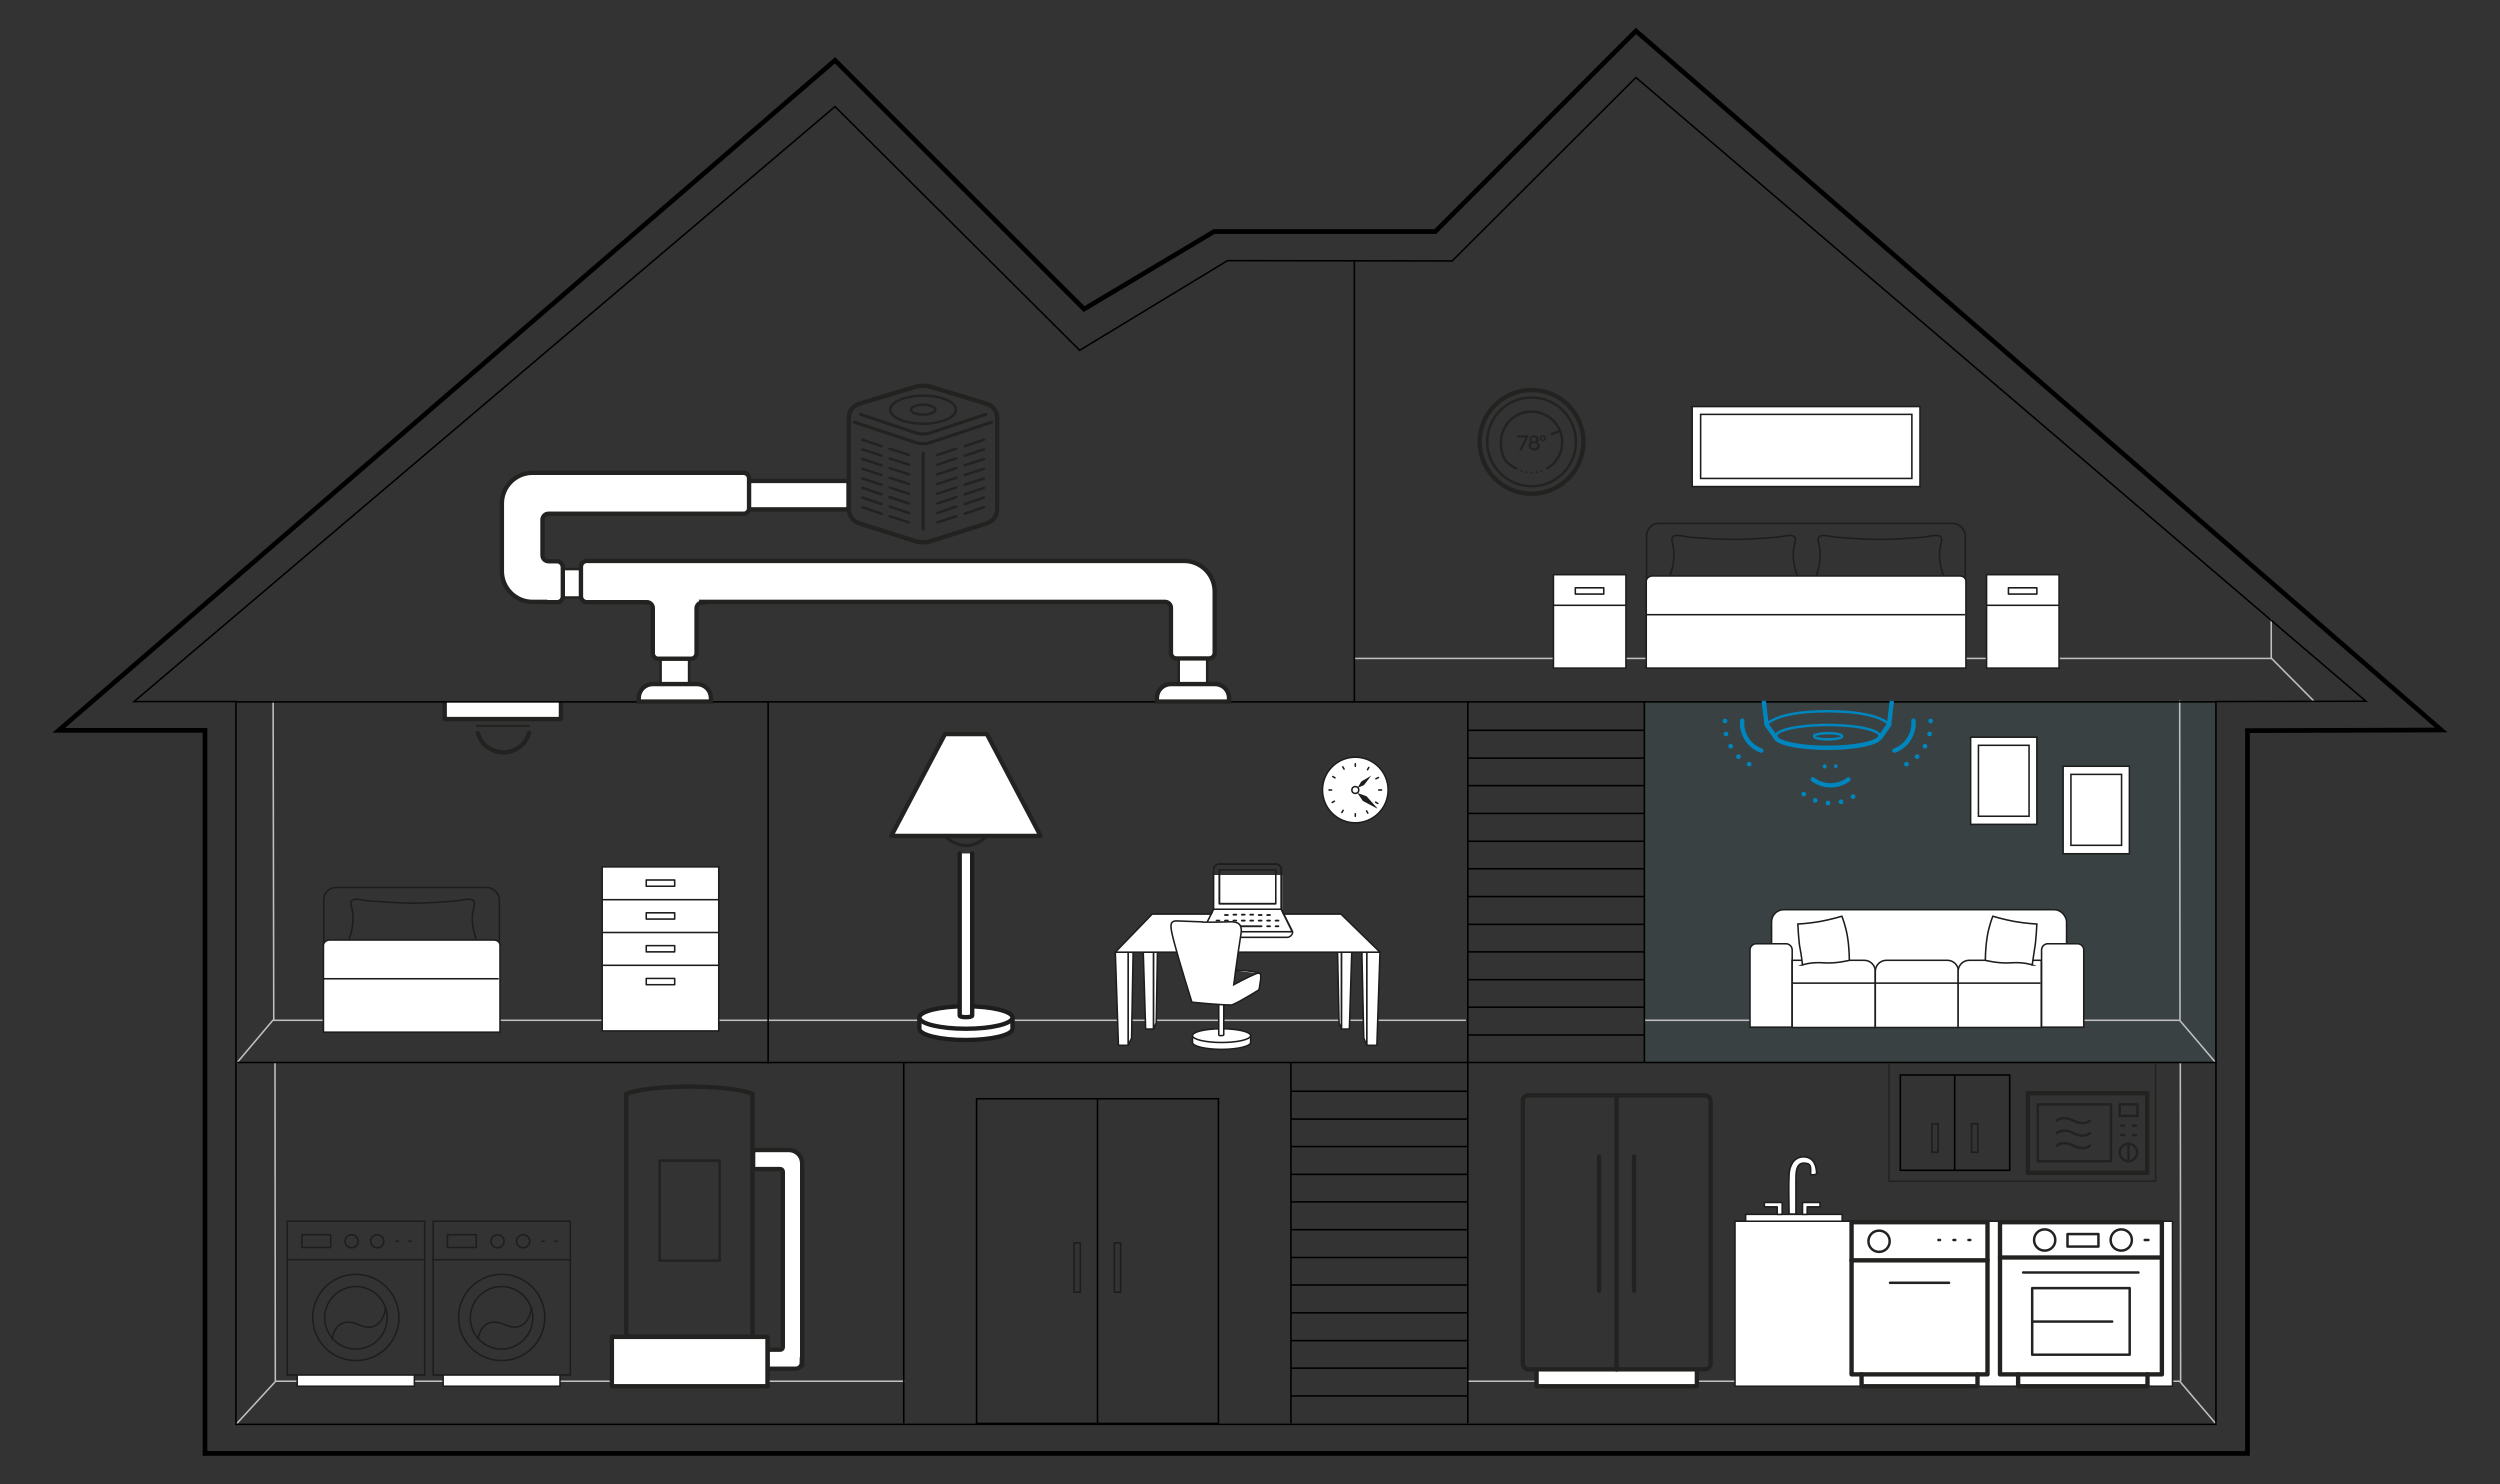 <?xml version="1.0" encoding="UTF-8"?>
<svg xmlns="http://www.w3.org/2000/svg" version="1.1" viewBox="0 0 800 475">
  <rect x="0" y="0" width="800" height="475" fill="#333333" stroke="none"/>
  <defs>
    <style>
      .cls-1, .cls-2, .cls-3, .cls-4, .cls-5, .cls-6, .cls-7, .cls-8, .cls-9, .cls-10, .cls-11, .cls-12, .cls-13, .cls-14, .cls-15, .cls-16, .cls-17, .cls-18, .cls-19, .cls-20, .cls-21 {
        fill: none;
      }

      .cls-1, .cls-2, .cls-3, .cls-4, .cls-5, .cls-6, .cls-22, .cls-8, .cls-9, .cls-10, .cls-11, .cls-12, .cls-23, .cls-24, .cls-16, .cls-17, .cls-18, .cls-19, .cls-20, .cls-25 {
        stroke-linejoin: round;
      }

      .cls-1, .cls-2, .cls-3, .cls-4, .cls-5, .cls-8, .cls-9, .cls-10, .cls-11, .cls-23, .cls-24, .cls-16, .cls-17, .cls-18, .cls-19, .cls-20, .cls-25 {
        stroke-linecap: round;
      }

      .cls-1, .cls-4, .cls-12, .cls-14, .cls-26, .cls-24, .cls-15, .cls-16 {
        stroke-width: .5px;
      }

      .cls-1, .cls-12 {
        stroke: #bfbfbf;
      }

      .cls-2, .cls-6, .cls-22, .cls-27, .cls-28, .cls-16, .cls-17, .cls-18, .cls-19, .cls-20, .cls-25, .cls-21 {
        stroke: #222220;
      }

      .cls-3 {
        stroke-width: .5px;
      }

      .cls-3, .cls-4, .cls-5, .cls-14, .cls-26, .cls-23, .cls-24 {
        stroke: #1d1d1d;
      }

      .cls-5 {
        stroke-width: .5px;
      }

      .cls-6, .cls-11, .cls-28, .cls-17, .cls-21 {
        stroke-width: .8px;
      }

      .cls-29 {
        fill: #0086be;
      }

      .cls-30 {
        fill: #222220;
      }

      .cls-7, .cls-22, .cls-9, .cls-27, .cls-23, .cls-20, .cls-25 {
        stroke-width: 1.4px;
      }

      .cls-7, .cls-8, .cls-9, .cls-10, .cls-11 {
        stroke: #0086be;
      }

      .cls-7, .cls-13, .cls-27, .cls-28, .cls-14, .cls-26, .cls-15, .cls-21 {
        stroke-miterlimit: 10;
      }

      .cls-22, .cls-27, .cls-28, .cls-26, .cls-31, .cls-23, .cls-24, .cls-25 {
        fill: #fff;
      }

      .cls-8, .cls-10, .cls-13 {
        stroke-width: 1.5px;
      }

      .cls-10 {
        stroke-dasharray: 0 4.2;
      }

      .cls-32 {
        fill: #1d1d1d;
      }

      .cls-13, .cls-15 {
        stroke: #000;
      }

      .cls-33 {
        fill: #77c5d5;
        isolation: isolate;
        opacity: .1;
      }

      .cls-18 {
        stroke-width: .7px;
      }

      .cls-19 {
        stroke-width: 1px;
      }
    </style>
  </defs>
  <!-- Generator: Adobe Illustrator 28.7.1, SVG Export Plug-In . SVG Version: 1.2.0 Build 142)  -->
  <g>
    <g id="_x35_">
      <rect class="cls-33" x="526.2" y="224.6" width="182.7" height="115.3"/>
      <g>
        <path class="cls-20" d="M152.9,234.6c.8,2.6,2.4,4.5,5,5.5,2.4,1,4.8.9,7.1-.3,2.2-1.1,3.6-2.9,4.3-5.3"/>
        <line class="cls-18" x1="169.2" y1="232.3" x2="152.7" y2="232.3"/>
      </g>
      <polyline class="cls-22" points="142.3 224.6 142.3 230.1 179.5 230.1 179.5 224.6"/>
      <rect class="cls-26" x="566.9" y="291.1" width="94.4" height="19.9" rx="3.9" ry="3.9"/>
      <polyline class="cls-1" points="469.7 442 697.5 442 709 455.5"/>
      <rect class="cls-24" x="555.2" y="390.8" width="140" height="52.8"/>
      <rect class="cls-24" x="558.6" y="388.6" width="30.9" height="2.2"/>
      <polygon class="cls-24" points="568.7 386.2 564.6 386.2 564.6 384.8 570.3 384.8 570.3 386.2 570.3 388.6 568.7 388.6 568.7 386.2"/>
      <polygon class="cls-24" points="578.3 386.2 582.4 386.2 582.4 384.8 576.8 384.8 576.8 386.2 576.8 388.6 578.3 388.6 578.3 386.2"/>
      <line class="cls-1" x1="726.8" y1="198.4" x2="726.8" y2="210.7"/>
      <line class="cls-1" x1="87.4" y1="224.7" x2="87.6" y2="326.5"/>
      <line class="cls-1" x1="697.5" y1="224.4" x2="697.6" y2="326.3"/>
      <line class="cls-1" x1="697.7" y1="340.2" x2="697.8" y2="441.9"/>
      <polyline class="cls-1" points="526.3 326.5 697.5 326.5 709 340"/>
      <polyline class="cls-1" points="468.9 326.5 87.3 326.5 75.9 340"/>
      <line class="cls-1" x1="88" y1="340" x2="88.1" y2="441.9"/>
      <polyline class="cls-1" points="289.2 442 88.2 442 75.8 455.5"/>
      <polyline class="cls-12" points="433.4 210.7 726.9 210.7 740.4 224.3"/>
      <g>
        <g>
          <path class="cls-23" d="M324,329.2c0,2-6.7,3.6-14.9,3.6s-14.9-1.6-14.9-3.6v-3.6h29.8v3.6h0Z"/>
          <ellipse class="cls-23" cx="309.1" cy="325.6" rx="14.9" ry="3.6"/>
        </g>
        <path class="cls-23" d="M311.1,273.1v51.9c0,.3-.9.5-2,.5s-2-.2-2-.5v-51.9"/>
      </g>
      <polygon class="cls-13" points="65.6 465.1 65.6 233.7 18.8 233.7 267.2 19.3 346.9 98.9 388.5 74.1 459.3 74.1 523.5 9.9 781.2 233.6 719.2 233.8 719.2 465.1 65.6 465.1"/>
      <polygon class="cls-15" points="757.1 224.4 523.5 24.8 464.7 83.5 392.8 83.4 345.5 112.1 267.2 34.1 42.9 224.5 75.5 224.5 75.5 455.8 709.1 455.8 709.1 224.5 757.1 224.4"/>
      <polyline class="cls-15" points="433.4 83.6 433.4 224.6 709.4 224.6"/>
      <line class="cls-15" x1="75.8" y1="224.6" x2="433.4" y2="224.6"/>
      <line class="cls-15" x1="469.7" y1="224.3" x2="469.7" y2="455.5"/>
      <line class="cls-15" x1="289.2" y1="339.9" x2="289.2" y2="455.5"/>
      <line class="cls-15" x1="413.1" y1="339.9" x2="413.1" y2="455.5"/>
      <line class="cls-15" x1="469.7" y1="349.2" x2="413.1" y2="349.2"/>
      <line class="cls-15" x1="469.7" y1="358.1" x2="413.1" y2="358.1"/>
      <line class="cls-15" x1="469.7" y1="366.9" x2="413.1" y2="366.9"/>
      <line class="cls-15" x1="469.7" y1="375.8" x2="413.1" y2="375.8"/>
      <line class="cls-15" x1="469.7" y1="384.6" x2="413.1" y2="384.6"/>
      <line class="cls-15" x1="469.7" y1="393.5" x2="413.1" y2="393.5"/>
      <line class="cls-15" x1="469.7" y1="402.4" x2="413.1" y2="402.4"/>
      <line class="cls-15" x1="469.7" y1="411.2" x2="413.1" y2="411.2"/>
      <line class="cls-15" x1="469.7" y1="420.1" x2="413.1" y2="420.1"/>
      <line class="cls-15" x1="469.7" y1="429" x2="413.1" y2="429"/>
      <line class="cls-15" x1="469.7" y1="437.8" x2="413.1" y2="437.8"/>
      <line class="cls-15" x1="469.7" y1="446.7" x2="413.1" y2="446.7"/>
      <line class="cls-15" x1="75.8" y1="340" x2="709.4" y2="340"/>
      <rect class="cls-28" x="211.4" y="210.8" width="9.1" height="8.6"/>
      <rect class="cls-28" x="377.2" y="210.8" width="9.1" height="8.5"/>
      <rect class="cls-27" x="190.9" y="153.9" width="80.7" height="9.1"/>
      <rect class="cls-28" x="179.4" y="182.1" width="6.7" height="9.1"/>
      <path class="cls-27" d="M174.9,192.7h3.4c1,0,1.8-.8,1.8-1.8v-9.4c0-1-.8-1.9-1.9-1.9h-2.7c-1,0-1.9-.8-1.9-1.9v-11.4c0-1,.8-1.9,1.9-1.9h62.5c.9,0,1.7-.8,1.7-1.7v-9.6c0-1-.8-1.8-1.8-1.8h-67.5c-5.4,0-9.8,4.4-9.8,9.8v21.7c0,5.4,4.4,9.8,9.8,9.8h4.4Z"/>
      <path class="cls-27" d="M224.8,192.8c-1,0-1.9.8-1.9,1.9v14.3c0,1-.8,1.8-1.8,1.8h-10.5c-.9,0-1.7-.8-1.7-1.7v-14.5c0-1-.8-1.9-1.9-1.9h-19.2c-1,0-1.9-.8-1.9-1.9v-9.4c0-1,.8-1.9,1.9-1.9h191.1c5.4,0,9.8,4.4,9.8,9.8v19.6c0,1-.8,1.8-1.8,1.8h-10.5c-.9,0-1.7-.8-1.7-1.7v-14.5c0-1-.8-1.9-1.9-1.9h-148.1Z"/>
      <path class="cls-27" d="M208.9,218.9h14.1c2.5,0,4.5,2,4.5,4.5v1.1h-23.1v-1.1c0-2.5,2-4.5,4.5-4.5Z"/>
      <path class="cls-27" d="M374.7,218.9h14.1c2.5,0,4.5,2,4.5,4.5v1.1h-23.1v-1.1c0-2.5,2-4.5,4.5-4.5Z"/>
      <g>
        <g>
          <circle class="cls-30" cx="488.5" cy="151.1" r=".3"/>
          <circle class="cls-30" cx="490.1" cy="151.3" r=".3"/>
          <circle class="cls-30" cx="491.7" cy="151.1" r=".3"/>
          <circle class="cls-30" cx="493.3" cy="150.8" r=".3"/>
          <circle class="cls-30" cx="486.9" cy="150.8" r=".3"/>
        </g>
        <circle class="cls-17" cx="490.1" cy="141.4" r="14.2"/>
        <g>
          <path class="cls-30" d="M485.6,139.3h3.5v.4l-2.2,4.4h-.8l2.1-4.1h-2.6v-.7Z"/>
          <path class="cls-30" d="M489.1,142.7c0-.6.3-1,.8-1.2-.3-.2-.5-.5-.5-.9,0-.8.7-1.3,1.5-1.3s1.5.5,1.5,1.3-.2.8-.5.9c.5.2.8.7.8,1.2,0,1-.8,1.5-1.7,1.5s-1.7-.5-1.7-1.5h0ZM491.9,142.6c0-.5-.4-.9-1-.9s-1,.3-1,.9.5.9,1,.9,1-.3,1-.9ZM491.6,140.6c0-.4-.3-.7-.8-.7s-.8.3-.8.7.3.7.8.7.8-.3.8-.7h0Z"/>
          <path class="cls-30" d="M492.7,140.2c0-.5.4-1,1-1s1,.4,1,1-.4,1-1,1-1-.4-1-1ZM494.2,140.2c0-.3-.2-.5-.5-.5s-.5.2-.5.5.2.5.5.5.5-.2.5-.5Z"/>
        </g>
        <circle class="cls-20" cx="490.1" cy="141.4" r="16.6"/>
        <path class="cls-17" d="M495.1,149.9c2.9-1.7,4.8-4.9,4.8-8.4,0-5.4-4.4-9.8-9.8-9.8s-9.8,4.4-9.8,9.8,1.9,6.8,4.8,8.4"/>
        <line class="cls-17" x1="499.1" y1="137.9" x2="496.6" y2="138.9"/>
      </g>
      <line class="cls-15" x1="245.8" y1="224.7" x2="245.8" y2="340.4"/>
      <g>
        <line class="cls-15" x1="526.2" y1="224.4" x2="526.2" y2="340"/>
        <line class="cls-15" x1="469.7" y1="233.7" x2="526.2" y2="233.7"/>
        <line class="cls-15" x1="469.7" y1="242.6" x2="526.2" y2="242.6"/>
        <line class="cls-15" x1="469.7" y1="251.4" x2="526.2" y2="251.4"/>
        <line class="cls-15" x1="469.7" y1="260.3" x2="526.2" y2="260.3"/>
        <line class="cls-15" x1="469.7" y1="269.2" x2="526.2" y2="269.2"/>
        <line class="cls-15" x1="469.7" y1="278" x2="526.2" y2="278"/>
        <line class="cls-15" x1="469.7" y1="286.9" x2="526.2" y2="286.9"/>
        <line class="cls-15" x1="469.7" y1="295.8" x2="526.2" y2="295.8"/>
        <line class="cls-15" x1="469.7" y1="304.6" x2="526.2" y2="304.6"/>
        <line class="cls-15" x1="469.7" y1="313.5" x2="526.2" y2="313.5"/>
        <line class="cls-15" x1="469.7" y1="322.3" x2="526.2" y2="322.3"/>
        <line class="cls-15" x1="469.7" y1="331.2" x2="526.2" y2="331.2"/>
      </g>
      <rect class="cls-15" x="312.5" y="351.6" width="77.4" height="103.9"/>
      <line class="cls-15" x1="351.2" y1="351.7" x2="351.2" y2="455.5"/>
      <g>
        <path class="cls-2" d="M300.9,264.4c.8,2.6,2.5,4.5,5,5.5,2.4,1,4.8.9,7.1-.3,2.2-1.1,3.6-2.9,4.3-5.3.5-1.9.4-3.8-.4-5.6-1.1-2.6-2.1-5.2-3.2-7.8,0,0,0-.1,0-.2h-9c0,0,0,.2,0,.2-1,2.6-2.1,5.1-3.2,7.6-.8,1.9-1,3.8-.4,5.8h0Z"/>
        <line class="cls-18" x1="317.2" y1="262" x2="300.7" y2="262"/>
        <line class="cls-18" x1="313.5" y1="248" x2="304.6" y2="250.4"/>
        <line class="cls-18" x1="313.2" y1="246.2" x2="304.6" y2="248.6"/>
        <line class="cls-18" x1="311.8" y1="244.6" x2="305" y2="246.5"/>
        <line class="cls-18" x1="309.1" y1="262" x2="309.1" y2="250.7"/>
        <line class="cls-18" x1="313.6" y1="262" x2="311.4" y2="250.7"/>
        <line class="cls-18" x1="304.6" y1="262" x2="306.8" y2="250.7"/>
        <path class="cls-2" d="M313.6,250.6h-9.1v-2.3c0-2.5,2-4.5,4.5-4.5h0c2.5,0,4.5,2,4.5,4.5v2.3h0Z"/>
        <polygon class="cls-2" points="306.5 243.9 311.7 243.9 311.3 242.3 306.9 242.3 306.5 243.9"/>
      </g>
      <g>
        <path class="cls-20" d="M240.9,427.8h-40.5v-77.8s5.3-2.3,20.2-2.3,20.2,2.3,20.2,2.3v77.8h0Z"/>
        <rect class="cls-21" x="211.1" y="371.4" width="19.2" height="32"/>
        <path class="cls-27" d="M256.7,436.1v-63.8c0-2.4-1.9-4.3-4.3-4.3h-10.6c-.4,0-.8.4-.8.8v4.6c0,.4.3.7.7.7h8c.4,0,.8.4.8.8v56.2c0,.5-.4.8-.8.8h-3.3c-.4,0-.8.4-.8.8v4.6c0,.4.3.7.7.7h8.3c1.1,0,2-.9,2-2h0Z"/>
        <rect class="cls-25" x="195.8" y="427.8" width="49.8" height="15.8"/>
      </g>
      <g>
        <circle class="cls-5" cx="160.5" cy="421.7" r="10"/>
        <circle class="cls-3" cx="160.5" cy="421.7" r="13.8" transform="translate(-281.4 512.6) rotate(-80.8)"/>
        <polyline class="cls-24" points="179.2 440 179.2 443.6 141.8 443.6 141.8 440"/>
        <line class="cls-4" x1="138.6" y1="403.1" x2="182.5" y2="403.1"/>
        <circle class="cls-4" cx="167.4" cy="397.2" r="2.1"/>
        <circle class="cls-4" cx="159.2" cy="397.2" r="2.1"/>
        <rect class="cls-4" x="143.2" y="395.1" width="9.2" height="4.1"/>
        <path class="cls-4" d="M153,428.4s.9-7.8,8.5-4.5c7.6,3.4,8.6-5.3,8.6-5.3"/>
        <rect class="cls-4" x="138.6" y="390.8" width="43.9" height="49.2"/>
        <line class="cls-4" x1="173.4" y1="397.2" x2="174.1" y2="397.2"/>
        <line class="cls-4" x1="177.6" y1="397.2" x2="178.2" y2="397.2"/>
      </g>
      <g>
        <circle class="cls-5" cx="113.9" cy="421.7" r="10"/>
        <circle class="cls-3" cx="113.8" cy="421.7" r="13.8" transform="translate(-320.6 466.5) rotate(-80.8)"/>
        <polyline class="cls-24" points="132.6 440 132.6 443.6 95.1 443.6 95.1 440"/>
        <line class="cls-4" x1="91.9" y1="403.1" x2="135.8" y2="403.1"/>
        <circle class="cls-4" cx="120.7" cy="397.2" r="2.1"/>
        <circle class="cls-4" cx="112.5" cy="397.2" r="2.1"/>
        <rect class="cls-4" x="96.6" y="395.1" width="9.2" height="4.1"/>
        <path class="cls-4" d="M106.3,428.4s.9-7.8,8.5-4.5c7.6,3.4,8.6-5.3,8.6-5.3"/>
        <rect class="cls-4" x="91.9" y="390.8" width="44" height="49.2"/>
        <line class="cls-4" x1="126.8" y1="397.2" x2="127.4" y2="397.2"/>
        <line class="cls-4" x1="130.9" y1="397.2" x2="131.5" y2="397.2"/>
      </g>
      <g>
        <rect class="cls-4" x="343.7" y="397.7" width="2" height="15.8"/>
        <rect class="cls-4" x="356.6" y="397.7" width="2" height="15.8"/>
      </g>
      <g>
        <path class="cls-20" d="M275,129.2l17.8-5.4c1.7-.5,3.4-.5,5.1,0l17.8,5.4c2,.6,3.4,2.4,3.4,4.5v29.2c0,2.1-1.4,4-3.4,4.6l-17.7,5.6c-1.7.6-3.6.6-5.3,0l-17.7-5.6c-2-.6-3.4-2.5-3.4-4.6v-29.2c0-2.1,1.4-3.9,3.3-4.5h0Z"/>
        <path class="cls-19" d="M315.4,132.6l-17.7,5.9c-1.5.5-3.2.5-4.7,0l-17.7-5.9"/>
        <path class="cls-19" d="M317.3,135.1l-19.6,6.5c-1.5.5-3.2.5-4.7,0l-19.6-6.5"/>
        <ellipse class="cls-6" cx="295.4" cy="131.1" rx="10.5" ry="4.5"/>
        <ellipse class="cls-6" cx="295.4" cy="131.1" rx="3.9" ry="1.6"/>
        <line class="cls-19" x1="295.4" y1="145" x2="295.4" y2="169.3"/>
        <g>
          <g>
            <line class="cls-17" x1="282.1" y1="142.8" x2="275.9" y2="140.7"/>
            <line class="cls-17" x1="282.1" y1="145.8" x2="275.9" y2="143.8"/>
            <line class="cls-17" x1="282.1" y1="148.9" x2="275.9" y2="146.9"/>
            <line class="cls-17" x1="282.1" y1="152" x2="275.9" y2="150"/>
            <line class="cls-17" x1="282.1" y1="155.1" x2="275.9" y2="153.1"/>
            <line class="cls-17" x1="282.1" y1="158.2" x2="275.9" y2="156.1"/>
            <line class="cls-17" x1="282.1" y1="161.3" x2="275.9" y2="159.2"/>
            <line class="cls-17" x1="282.1" y1="164.4" x2="275.9" y2="162.3"/>
          </g>
          <g>
            <line class="cls-17" x1="290.9" y1="145.6" x2="284.7" y2="143.6"/>
            <line class="cls-17" x1="290.9" y1="148.7" x2="284.7" y2="146.7"/>
            <line class="cls-17" x1="290.9" y1="151.8" x2="284.7" y2="149.8"/>
            <line class="cls-17" x1="290.9" y1="154.9" x2="284.7" y2="152.9"/>
            <line class="cls-17" x1="290.9" y1="158" x2="284.7" y2="156"/>
            <line class="cls-17" x1="290.9" y1="161.1" x2="284.7" y2="159.1"/>
            <line class="cls-17" x1="290.9" y1="161.1" x2="284.7" y2="159.1"/>
            <line class="cls-17" x1="290.9" y1="164.2" x2="284.7" y2="162.1"/>
            <line class="cls-17" x1="290.9" y1="167.2" x2="284.7" y2="165.2"/>
          </g>
          <g>
            <line class="cls-17" x1="308.7" y1="142.8" x2="314.9" y2="140.7"/>
            <line class="cls-17" x1="308.7" y1="145.8" x2="314.9" y2="143.8"/>
            <line class="cls-17" x1="308.7" y1="148.9" x2="314.9" y2="146.9"/>
            <line class="cls-17" x1="308.7" y1="152" x2="314.9" y2="150"/>
            <line class="cls-17" x1="308.7" y1="155.1" x2="314.9" y2="153.1"/>
            <line class="cls-17" x1="308.7" y1="158.2" x2="314.9" y2="156.1"/>
            <line class="cls-17" x1="308.7" y1="161.3" x2="314.9" y2="159.2"/>
            <line class="cls-17" x1="308.7" y1="164.4" x2="314.9" y2="162.3"/>
          </g>
          <g>
            <line class="cls-17" x1="299.9" y1="145.6" x2="306" y2="143.6"/>
            <line class="cls-17" x1="299.9" y1="148.7" x2="306" y2="146.7"/>
            <line class="cls-17" x1="299.9" y1="151.8" x2="306" y2="149.8"/>
            <line class="cls-17" x1="299.9" y1="154.9" x2="306" y2="152.9"/>
            <line class="cls-17" x1="299.9" y1="158" x2="306" y2="156"/>
            <line class="cls-17" x1="299.9" y1="161.1" x2="306" y2="159.1"/>
            <line class="cls-17" x1="299.9" y1="164.2" x2="306" y2="162.1"/>
            <line class="cls-17" x1="299.9" y1="167.2" x2="306" y2="165.2"/>
          </g>
        </g>
      </g>
      <g>
        <path class="cls-17" d="M675.4,396.8c0-1.9,1.5-3.4,3.4-3.4s3.4,1.5,3.4,3.4-1.5,3.4-3.4,3.4-3.4-1.5-3.4-3.4Z"/>
        <path class="cls-17" d="M650.9,396.8c0-1.9,1.5-3.4,3.4-3.4s3.4,1.5,3.4,3.4-1.5,3.4-3.4,3.4-3.4-1.5-3.4-3.4Z"/>
        <line class="cls-17" x1="686.3" y1="396.8" x2="687.5" y2="396.8"/>
        <polyline class="cls-25" points="687.2 439.8 687.2 443.6 645.8 443.6 645.8 439.8"/>
        <rect class="cls-17" x="661.6" y="394.9" width="9.9" height="4"/>
        <polyline class="cls-20" points="640 402.4 640 391.1 691.8 391.1 691.8 402.4"/>
        <rect class="cls-20" x="640" y="402.4" width="51.8" height="37.4"/>
        <rect class="cls-17" x="650.3" y="412.2" width="31.2" height="21.3"/>
        <line class="cls-17" x1="647.4" y1="407.2" x2="684.3" y2="407.2"/>
        <line class="cls-17" x1="650.3" y1="422.9" x2="675.9" y2="422.9"/>
      </g>
      <g>
        <polyline class="cls-25" points="543 438.5 543 443.6 491.7 443.6 491.7 438.5"/>
        <g>
          <line class="cls-20" x1="511.7" y1="370.1" x2="511.7" y2="413"/>
          <line class="cls-20" x1="522.9" y1="370.1" x2="522.9" y2="413"/>
        </g>
        <line class="cls-20" x1="517.3" y1="438.2" x2="517.3" y2="350.5"/>
        <rect class="cls-20" x="487.3" y="350.5" width="60.1" height="87.7" rx="1.8" ry="1.8"/>
      </g>
      <polygon class="cls-24" points="333 267.5 285.2 267.5 302.4 234.9 315.8 234.9 333 267.5"/>
      <polygon class="cls-20" points="333 267.5 285.2 267.5 302.4 234.9 315.8 234.9 333 267.5"/>
      <g>
        <path class="cls-17" d="M678.3,368.8c0-1.6,1.3-2.8,2.8-2.8s2.8,1.3,2.8,2.8-1.3,2.8-2.8,2.8-2.8-1.3-2.8-2.8Z"/>
        <rect class="cls-17" x="678.3" y="353.4" width="5.7" height="3.7"/>
        <line class="cls-17" x1="678.8" y1="360.2" x2="679.7" y2="360.2"/>
        <line class="cls-17" x1="682.6" y1="360.2" x2="683.5" y2="360.2"/>
        <line class="cls-17" x1="678.8" y1="363.2" x2="679.7" y2="363.2"/>
        <line class="cls-17" x1="682.6" y1="363.2" x2="683.5" y2="363.2"/>
        <rect class="cls-20" x="648.9" y="349.8" width="38.2" height="25.5"/>
        <g>
          <path class="cls-17" d="M658.2,358.6s1.8-1.8,5.3,0,5.3,0,5.3,0"/>
          <path class="cls-17" d="M658.2,362.6s1.8-1.8,5.3,0,5.3,0,5.3,0"/>
          <path class="cls-17" d="M658.2,366.6s1.8-1.8,5.3,0,5.3,0,5.3,0"/>
        </g>
        <rect class="cls-17" x="652.1" y="353.4" width="23.4" height="18.2"/>
        <line class="cls-17" x1="681.1" y1="366" x2="681.1" y2="371.6"/>
      </g>
      <polyline class="cls-16" points="689.8 340.4 689.8 378 604.5 378 604.5 340.4"/>
      <g>
        <rect class="cls-15" x="608.1" y="344" width="35" height="30.5"/>
        <line class="cls-15" x1="625.5" y1="344" x2="625.5" y2="374.4"/>
        <g>
          <rect class="cls-4" x="618.2" y="359.6" width="2" height="9.1"/>
          <rect class="cls-4" x="630.9" y="359.6" width="2" height="9.1"/>
        </g>
      </g>
      <g>
        <path class="cls-17" d="M597.9,397.2c0-1.9,1.5-3.4,3.4-3.4s3.4,1.5,3.4,3.4-1.5,3.4-3.4,3.4-3.4-1.5-3.4-3.4Z"/>
        <polyline class="cls-20" points="632.8 439.8 632.8 443.6 595.7 443.6 595.7 439.8"/>
        <line class="cls-20" x1="592.5" y1="403.3" x2="636" y2="403.3"/>
        <rect class="cls-20" x="592.5" y="391.1" width="43.5" height="48.7"/>
        <line class="cls-17" x1="625.1" y1="396.8" x2="625.7" y2="396.8"/>
        <line class="cls-17" x1="620.3" y1="396.8" x2="620.8" y2="396.8"/>
        <line class="cls-17" x1="629.9" y1="396.8" x2="630.5" y2="396.8"/>
        <line class="cls-17" x1="604.8" y1="410.5" x2="623.7" y2="410.5"/>
      </g>
      <path class="cls-24" d="M581.3,375.6c0-2.7-1-5.4-4.2-5.4s-4.5,3.1-4.6,5.7c-.2,4.2,0,8.4,0,12.6h2.2c0-2.2,0-4.3,0-6.5,0-1.5,0-3,0-4.5,0-1.9-.1-5.3,2.5-5.3s2.2,1.3,2.2,3.6c0,0,.3.2,1.1.1s.9-.4.9-.4h0Z"/>
      <polygon class="cls-24" points="362.6 304.8 362.1 332.2 361 334.5 361 304.6 362.6 304.8"/>
      <polygon class="cls-24" points="361 334.5 357.9 334.5 356.9 304.6 361 304.6 361 334.5"/>
      <g>
        <polygon class="cls-24" points="435.8 304.8 436.4 332.2 437.4 334.5 437.4 304.6 435.8 304.8"/>
        <polygon class="cls-24" points="437.4 334.5 440.6 334.5 441.6 304.6 437.4 304.6 437.4 334.5"/>
      </g>
      <polygon class="cls-24" points="370.4 303.5 370 327.3 369.1 329.3 369.1 303.3 370.4 303.5"/>
      <polygon class="cls-24" points="369.1 329.3 366.6 329.3 365.8 303.3 369.1 303.3 369.1 329.3"/>
      <g>
        <polygon class="cls-24" points="428 303.5 428.5 327.3 429.3 329.3 429.3 303.3 428 303.5"/>
        <polygon class="cls-24" points="429.3 329.3 431.8 329.3 432.6 303.3 429.3 303.3 429.3 329.3"/>
      </g>
      <polygon class="cls-24" points="441.6 304.7 356.9 304.7 368.7 292.5 429.1 292.5 441.6 304.7"/>
      <g>
        <polygon class="cls-31" points="411.4 294.3 387.5 293.4 388.3 291.2 388.3 280 410.3 280 410.3 292 411.4 294.3"/>
        <g>
          <path class="cls-32" d="M413.9,298.1h0s0,0,0,0h0l-3.6-7.2v-12.6c0-1.1-.9-2.1-2.1-2.1h-18c-1.1,0-2.1.9-2.1,2.1v12.6l-3.6,7.2h0s0,0,0,0h0c0,1.2.9,2.1,2.1,2.1h25.2c1.1,0,2.1-.9,2.1-2.1h0c0,0,0,0,0,0ZM413.2,297.9h-28l3.3-6.7h21.3l3.3,6.7h0ZM390.2,276.8h18c.9,0,1.5.7,1.5,1.5v12.4h-21.1v-12.4c0-.9.7-1.5,1.5-1.5ZM411.8,299.7h-25.2c-.8,0-1.4-.5-1.5-1.3h28.3c-.1.7-.8,1.3-1.5,1.3h0Z"/>
          <path class="cls-32" d="M390.2,289.5h18c.1,0,.3-.1.3-.3v-10.8c0-.1-.1-.3-.3-.3h-18c-.1,0-.3.1-.3.3v10.8c0,.1.1.3.3.3ZM390.5,278.6h17.5v10.3h-17.5v-10.3Z"/>
          <path class="cls-32" d="M392.9,294.3h-.9c-.1,0-.3.1-.3.3s.1.3.3.3h.9c.1,0,.3-.1.3-.3s-.1-.3-.3-.3Z"/>
          <path class="cls-32" d="M390.2,294.3h-.9c-.1,0-.3.1-.3.3s.1.3.3.3h.9c.1,0,.3-.1.3-.3s-.1-.3-.3-.3Z"/>
          <path class="cls-32" d="M394.7,294.9h.9c.1,0,.3-.1.3-.3s-.1-.3-.3-.3h-.9c-.1,0-.3.1-.3.3s.1.3.3.3Z"/>
          <path class="cls-32" d="M397.4,294.9h.9c.1,0,.3-.1.3-.3s-.1-.3-.3-.3h-.9c-.1,0-.3.1-.3.3s.1.3.3.3Z"/>
          <path class="cls-32" d="M400.1,294.9h.9c.1,0,.3-.1.3-.3s-.1-.3-.3-.3h-.9c-.1,0-.3.1-.3.3s.1.3.3.3Z"/>
          <path class="cls-32" d="M403.7,294.3h-.9c-.1,0-.3.1-.3.3s.1.3.3.3h.9c.1,0,.3-.1.3-.3s-.1-.3-.3-.3Z"/>
          <path class="cls-32" d="M406.4,294.3h-.9c-.1,0-.3.1-.3.3s.1.3.3.3h.9c.1,0,.3-.1.3-.3s-.1-.3-.3-.3Z"/>
          <path class="cls-32" d="M408.2,294.9h.9c.1,0,.3-.1.3-.3s-.1-.3-.3-.3h-.9c-.1,0-.3.1-.3.3s.1.3.3.3Z"/>
          <path class="cls-32" d="M392.9,296.1h-.9c-.1,0-.3.1-.3.3s.1.3.3.3h.9c.1,0,.3-.1.3-.3s-.1-.3-.3-.3Z"/>
          <path class="cls-32" d="M390.2,296.1h-.9c-.1,0-.3.1-.3.3s.1.3.3.3h.9c.1,0,.3-.1.3-.3s-.1-.3-.3-.3Z"/>
          <path class="cls-32" d="M406.4,296.1h-.9c-.1,0-.3.1-.3.3s.1.3.3.3h.9c.1,0,.3-.1.3-.3s-.1-.3-.3-.3Z"/>
          <path class="cls-32" d="M409.1,296.1h-.9c-.1,0-.3.1-.3.3s.1.3.3.3h.9c.1,0,.3-.1.3-.3s-.1-.3-.3-.3Z"/>
          <path class="cls-32" d="M392.9,292.5h-.9c-.1,0-.3.1-.3.3s.1.3.3.3h.9c.1,0,.3-.1.3-.3s-.1-.3-.3-.3Z"/>
          <path class="cls-32" d="M394.7,293h.9c.1,0,.3-.1.3-.3s-.1-.3-.3-.3h-.9c-.1,0-.3.1-.3.3s.1.3.3.3Z"/>
          <path class="cls-32" d="M397.4,293h.9c.1,0,.3-.1.3-.3s-.1-.3-.3-.3h-.9c-.1,0-.3.1-.3.3s.1.3.3.3Z"/>
          <path class="cls-32" d="M400.1,293h.9c.1,0,.3-.1.3-.3s-.1-.3-.3-.3h-.9c-.1,0-.3.1-.3.3s.1.3.3.3Z"/>
          <path class="cls-32" d="M403.7,292.5h-.9c-.1,0-.3.1-.3.3s.1.3.3.3h.9c.1,0,.3-.1.3-.3s-.1-.3-.3-.3Z"/>
          <path class="cls-32" d="M406.4,292.5h-.9c-.1,0-.3.1-.3.3s.1.3.3.3h.9c.1,0,.3-.1.3-.3s-.1-.3-.3-.3Z"/>
          <path class="cls-32" d="M403.7,296.1h-9c-.1,0-.3.1-.3.3s.1.3.3.3h9c.1,0,.3-.1.3-.3s-.1-.3-.3-.3Z"/>
        </g>
      </g>
      <circle class="cls-24" cx="433.7" cy="252.8" r="10.5"/>
      <g>
        <line class="cls-4" x1="433.7" y1="244.4" x2="433.7" y2="245.2"/>
        <line class="cls-4" x1="442.1" y1="252.8" x2="441.2" y2="252.8"/>
        <line class="cls-4" x1="433.7" y1="261.2" x2="433.7" y2="260.4"/>
        <line class="cls-4" x1="425.3" y1="252.8" x2="426.1" y2="252.8"/>
      </g>
      <g>
        <line class="cls-4" x1="438" y1="245.6" x2="437.6" y2="246.3"/>
        <line class="cls-4" x1="440.9" y1="257.1" x2="440.2" y2="256.7"/>
        <line class="cls-4" x1="429.4" y1="260" x2="429.8" y2="259.3"/>
        <line class="cls-4" x1="426.5" y1="248.5" x2="427.2" y2="248.9"/>
      </g>
      <g>
        <line class="cls-4" x1="429.7" y1="245.4" x2="430.1" y2="246.1"/>
        <line class="cls-4" x1="441.1" y1="248.8" x2="440.3" y2="249.2"/>
        <line class="cls-4" x1="437.7" y1="260.2" x2="437.3" y2="259.5"/>
        <line class="cls-4" x1="426.3" y1="256.8" x2="427" y2="256.4"/>
      </g>
      <circle class="cls-24" cx="433.7" cy="252.8" r="1.1"/>
      <polygon class="cls-32" points="440.6 258.7 440.7 258.6 437.3 254.8 434.5 253.8 434.4 253.8 436.1 256.3 440.6 258.7"/>
      <polygon class="cls-32" points="438.8 248.2 438.8 248.2 435.6 250.1 434.5 252 434.5 252.1 436.5 251.2 438.8 248.2"/>
      <g>
        <path class="cls-24" d="M400.2,333.6c0,1.2-4.2,2.2-9.3,2.2s-9.3-1-9.3-2.2v-2.2h18.6v2.2h0Z"/>
        <ellipse class="cls-24" cx="390.9" cy="331.4" rx="9.3" ry="2.2"/>
      </g>
      <path class="cls-24" d="M391.6,320.4v10.8c0,.1-.4.2-.8.2s-.8,0-.8-.2v-10.8"/>
      <path class="cls-26" d="M403.1,311.5s-1.2-.6-4.7-.9c-1.3,0-3.1,0-3.1,0"/>
      <rect class="cls-26" x="630.6" y="235.9" width="21.2" height="27.9"/>
      <rect class="cls-26" x="633.1" y="238.5" width="16.2" height="22.7"/>
      <rect class="cls-26" x="660.2" y="245.2" width="21.2" height="28"/>
      <rect class="cls-26" x="662.7" y="247.8" width="16.2" height="22.7"/>
      <path class="cls-26" d="M562,302h9.5c1.1,0,2,.9,2,2v24.7h-13.5v-24.7c0-1.1.9-2,2-2Z"/>
      <path class="cls-26" d="M655.3,302h9.5c1.1,0,2,.9,2,2v24.7h-13.5v-24.7c0-1.1.9-2,2-2Z"/>
      <path class="cls-26" d="M600.1,328.8h-26.6v-21.5h23.1c1.9,0,3.5,1.6,3.5,3.5v18h0Z"/>
      <path class="cls-26" d="M626.7,328.8h-26.6v-18c0-1.9,1.6-3.5,3.5-3.5h19.6c1.9,0,3.5,1.6,3.5,3.5v18h0Z"/>
      <path class="cls-26" d="M653.2,328.8h-26.6v-18c0-1.9,1.6-3.5,3.5-3.5h23.1v21.5h0Z"/>
      <line class="cls-14" x1="573.7" y1="314.6" x2="653" y2="314.6"/>
      <path class="cls-26" d="M650.4,308.8s-2.6-1-6.8-.7-8.3-.8-8.3-.8c0,0,0-3.8.6-7.5s1.8-6.6,1.8-6.6c0,0,3.7,1.1,7.1,1.7s7,.8,7,.8c0,0-.3,5.9-.7,7.7-.3,1.9-.8,5.4-.8,5.4h0Z"/>
      <path class="cls-26" d="M576.7,308.8s2.6-1,6.8-.7,8.3-.8,8.3-.8c0,0,0-3.8-.6-7.5s-1.8-6.6-1.8-6.6c0,0-3.7,1.1-7.1,1.7s-7,.8-7,.8c0,0,.3,5.9.7,7.7s.8,5.4.8,5.4h0Z"/>
      <rect class="cls-14" x="103.6" y="284" width="56.2" height="44.8" rx="3.9" ry="3.9"/>
      <path class="cls-14" d="M131,301c-6.9,0-16,.7-17.8,1.2s-2.4.7-2.1,0c1.3-3.2,2.1-6.3,1.8-9.7,0-1.1-.5-2.2-.6-3.4-.1-2.4,4.1-.9,5.8-.8,4,.3,8,.5,12,.7.5,0,1.1,0,1.6,0h.7c.5,0,1.1,0,1.6,0,4-.1,8-.4,12-.7,1.7-.1,5.9-1.6,5.8.8,0,1.1-.5,2.2-.6,3.4-.3,3.4.5,6.5,1.8,9.7.3.7-.3.5-2.1,0s-10.9-1.2-17.8-1.2h-2.2,0Z"/>
      <path class="cls-26" d="M160,330.3h-56.5v-27.8c0-.9.9-1.7,2-1.7h52.5c1.1,0,2,.7,2,1.7v27.8Z"/>
      <line class="cls-14" x1="159.6" y1="313.2" x2="103.6" y2="313.2"/>
      <rect class="cls-26" x="192.7" y="277.4" width="37.3" height="52.5"/>
      <line class="cls-14" x1="229.8" y1="287.9" x2="192.9" y2="287.9"/>
      <line class="cls-14" x1="229.8" y1="298.4" x2="192.9" y2="298.4"/>
      <line class="cls-14" x1="229.8" y1="308.9" x2="192.9" y2="308.9"/>
      <rect class="cls-4" x="206.8" y="281.6" width="9.1" height="2"/>
      <rect class="cls-4" x="206.8" y="292.1" width="9.1" height="2"/>
      <rect class="cls-4" x="206.8" y="302.6" width="9.1" height="2"/>
      <rect class="cls-4" x="206.8" y="313.1" width="9.1" height="2"/>
      <g>
        <g>
          <rect class="cls-14" x="526.9" y="167.5" width="102" height="44.8" rx="3.9" ry="3.9"/>
          <path class="cls-14" d="M553.7,184.6c-6.9,0-16,.7-17.8,1.2s-2.4.7-2.1,0c1.3-3.2,2.1-6.3,1.8-9.7,0-1.1-.5-2.2-.6-3.4-.1-2.4,4.1-.9,5.8-.8,4,.3,8,.6,12,.7.5,0,1.1,0,1.6,0h.7c.5,0,1.1,0,1.6,0,4-.1,8-.4,12-.7,1.7-.1,5.9-1.6,5.8.8,0,1.1-.5,2.2-.6,3.4-.3,3.4.5,6.5,1.8,9.7.3.7-.3.5-2.1,0s-10.9-1.2-17.8-1.2h-2.2,0Z"/>
          <path class="cls-14" d="M600.5,184.6c-6.9,0-16,.7-17.8,1.2s-2.4.7-2.1,0c1.3-3.2,2.1-6.3,1.8-9.7,0-1.1-.5-2.2-.6-3.4-.1-2.4,4.1-.9,5.8-.8,4,.3,8,.6,12,.7.5,0,1.1,0,1.6,0h.7c.5,0,1.1,0,1.6,0,4-.1,8-.4,12-.7,1.7-.1,5.9-1.6,5.8.8,0,1.1-.5,2.2-.6,3.4-.3,3.4.5,6.5,1.8,9.7.3.7-.3.5-2.1,0s-10.9-1.2-17.8-1.2h-2.2,0Z"/>
          <path class="cls-26" d="M629.1,213.8h-102.3v-27.8c0-.9.9-1.7,2-1.7h98.3c1.1,0,2,.7,2,1.7v27.8Z"/>
          <line class="cls-14" x1="628.8" y1="196.7" x2="526.9" y2="196.7"/>
        </g>
        <g>
          <rect class="cls-26" x="497.1" y="183.9" width="23.2" height="29.9"/>
          <rect class="cls-4" x="504.1" y="188.1" width="9.1" height="2"/>
          <line class="cls-14" x1="497.1" y1="193.7" x2="520.3" y2="193.7"/>
        </g>
        <g>
          <rect class="cls-26" x="635.7" y="183.9" width="23.2" height="29.9"/>
          <rect class="cls-4" x="642.7" y="188.1" width="9.1" height="2"/>
          <line class="cls-14" x1="635.7" y1="193.7" x2="658.9" y2="193.7"/>
        </g>
      </g>
      <rect class="cls-26" x="541.5" y="130.1" width="72.9" height="25.6"/>
      <rect class="cls-26" x="544.2" y="132.6" width="67.6" height="20.5"/>
      <path class="cls-26" d="M385,295.1c2.6,0,5.1,0,7.7-.1,3.1-.2,5,.3,4.4,3.9-.6,3.6-1.2,8.2-1.7,11.6-.3,2.7-.6,4.6-.6,4.6,0,0,4.6-2.5,7.1-3.5,1.9-.7,1.8.4,1.1,4.5-.1.9-.6.9-.9,1.1-.4.3-.9.6-3.7,2.2-1.8,1.1-4.1,2.2-4.3,2.2-4,0-12.7-.9-12.7-.9,0,0-4.2-13.5-5.6-18.9s-1.8-7.2.9-7.1c2.7.1,5.4.2,8.1.3h0Z"/>
      <g>
        <path class="cls-9" d="M601.7,235.6c0,2-7.5,3.7-16.8,3.7s-16.8-1.6-16.8-3.7"/>
        <path class="cls-11" d="M568.2,235.6c0-.7.8-1.3,2.2-1.8,2.9-1.1,8.3-1.8,14.5-1.8s11.6.7,14.5,1.8c1.4.5,2.2,1.2,2.2,1.8"/>
        <path class="cls-11" d="M589.5,235.6c0,.6-2,1-4.5,1s-4.5-.4-4.5-1,.2-.4.6-.5c.8-.3,2.3-.5,3.9-.5s3.2.2,3.9.5c.4.1.6.3.6.5Z"/>
        <path class="cls-9" d="M557.5,230.6c-.2,2,.3,4,1.4,5.8s2.8,3.1,4.7,3.8"/>
        <path class="cls-10" d="M552,230.7c-.2,3,.5,6,2.2,8.8s4.2,4.6,7,5.7"/>
        <path class="cls-9" d="M580.1,249.4c1.6,1.2,3.5,1.9,5.7,1.9s4.1-.7,5.7-1.9"/>
        <path class="cls-10" d="M577.2,254.1c2.4,1.8,5.3,2.9,8.5,2.9s6.2-1.1,8.5-2.9"/>
        <path class="cls-29" d="M586.9,245.5c-.1-.3,0-.7.3-.9h0c.3-.1.7,0,.8.3h0c.1.3,0,.7-.3.9h0s0,0,0,0h0c-.3,0-.6,0-.8-.4h0ZM583.7,245.9c-.3-.1-.5-.5-.4-.9h0c.1-.3.5-.5.8-.4h0c.3.1.5.5.4.9h0c0,.2-.2.3-.4.4h0c-.1,0-.3,0-.4,0h0Z"/>
        <path class="cls-9" d="M612.3,230.6c.2,2-.3,4-1.4,5.8s-2.8,3.1-4.7,3.8"/>
        <path class="cls-10" d="M617.8,230.7c.2,3-.5,6-2.2,8.8s-4.2,4.6-7,5.7"/>
        <line class="cls-8" x1="601.7" y1="235.9" x2="604.5" y2="231.9"/>
        <path class="cls-11" d="M565.3,231.9s2.7-4.3,19.6-4.3,19.6,4.3,19.6,4.3"/>
        <line class="cls-9" x1="565.3" y1="231.9" x2="568.2" y2="235.9"/>
        <line class="cls-7" x1="605.4" y1="224.3" x2="604.5" y2="231.9"/>
        <line class="cls-7" x1="565.3" y1="231.9" x2="564.4" y2="224.3"/>
      </g>
    </g>
  </g>
</svg>